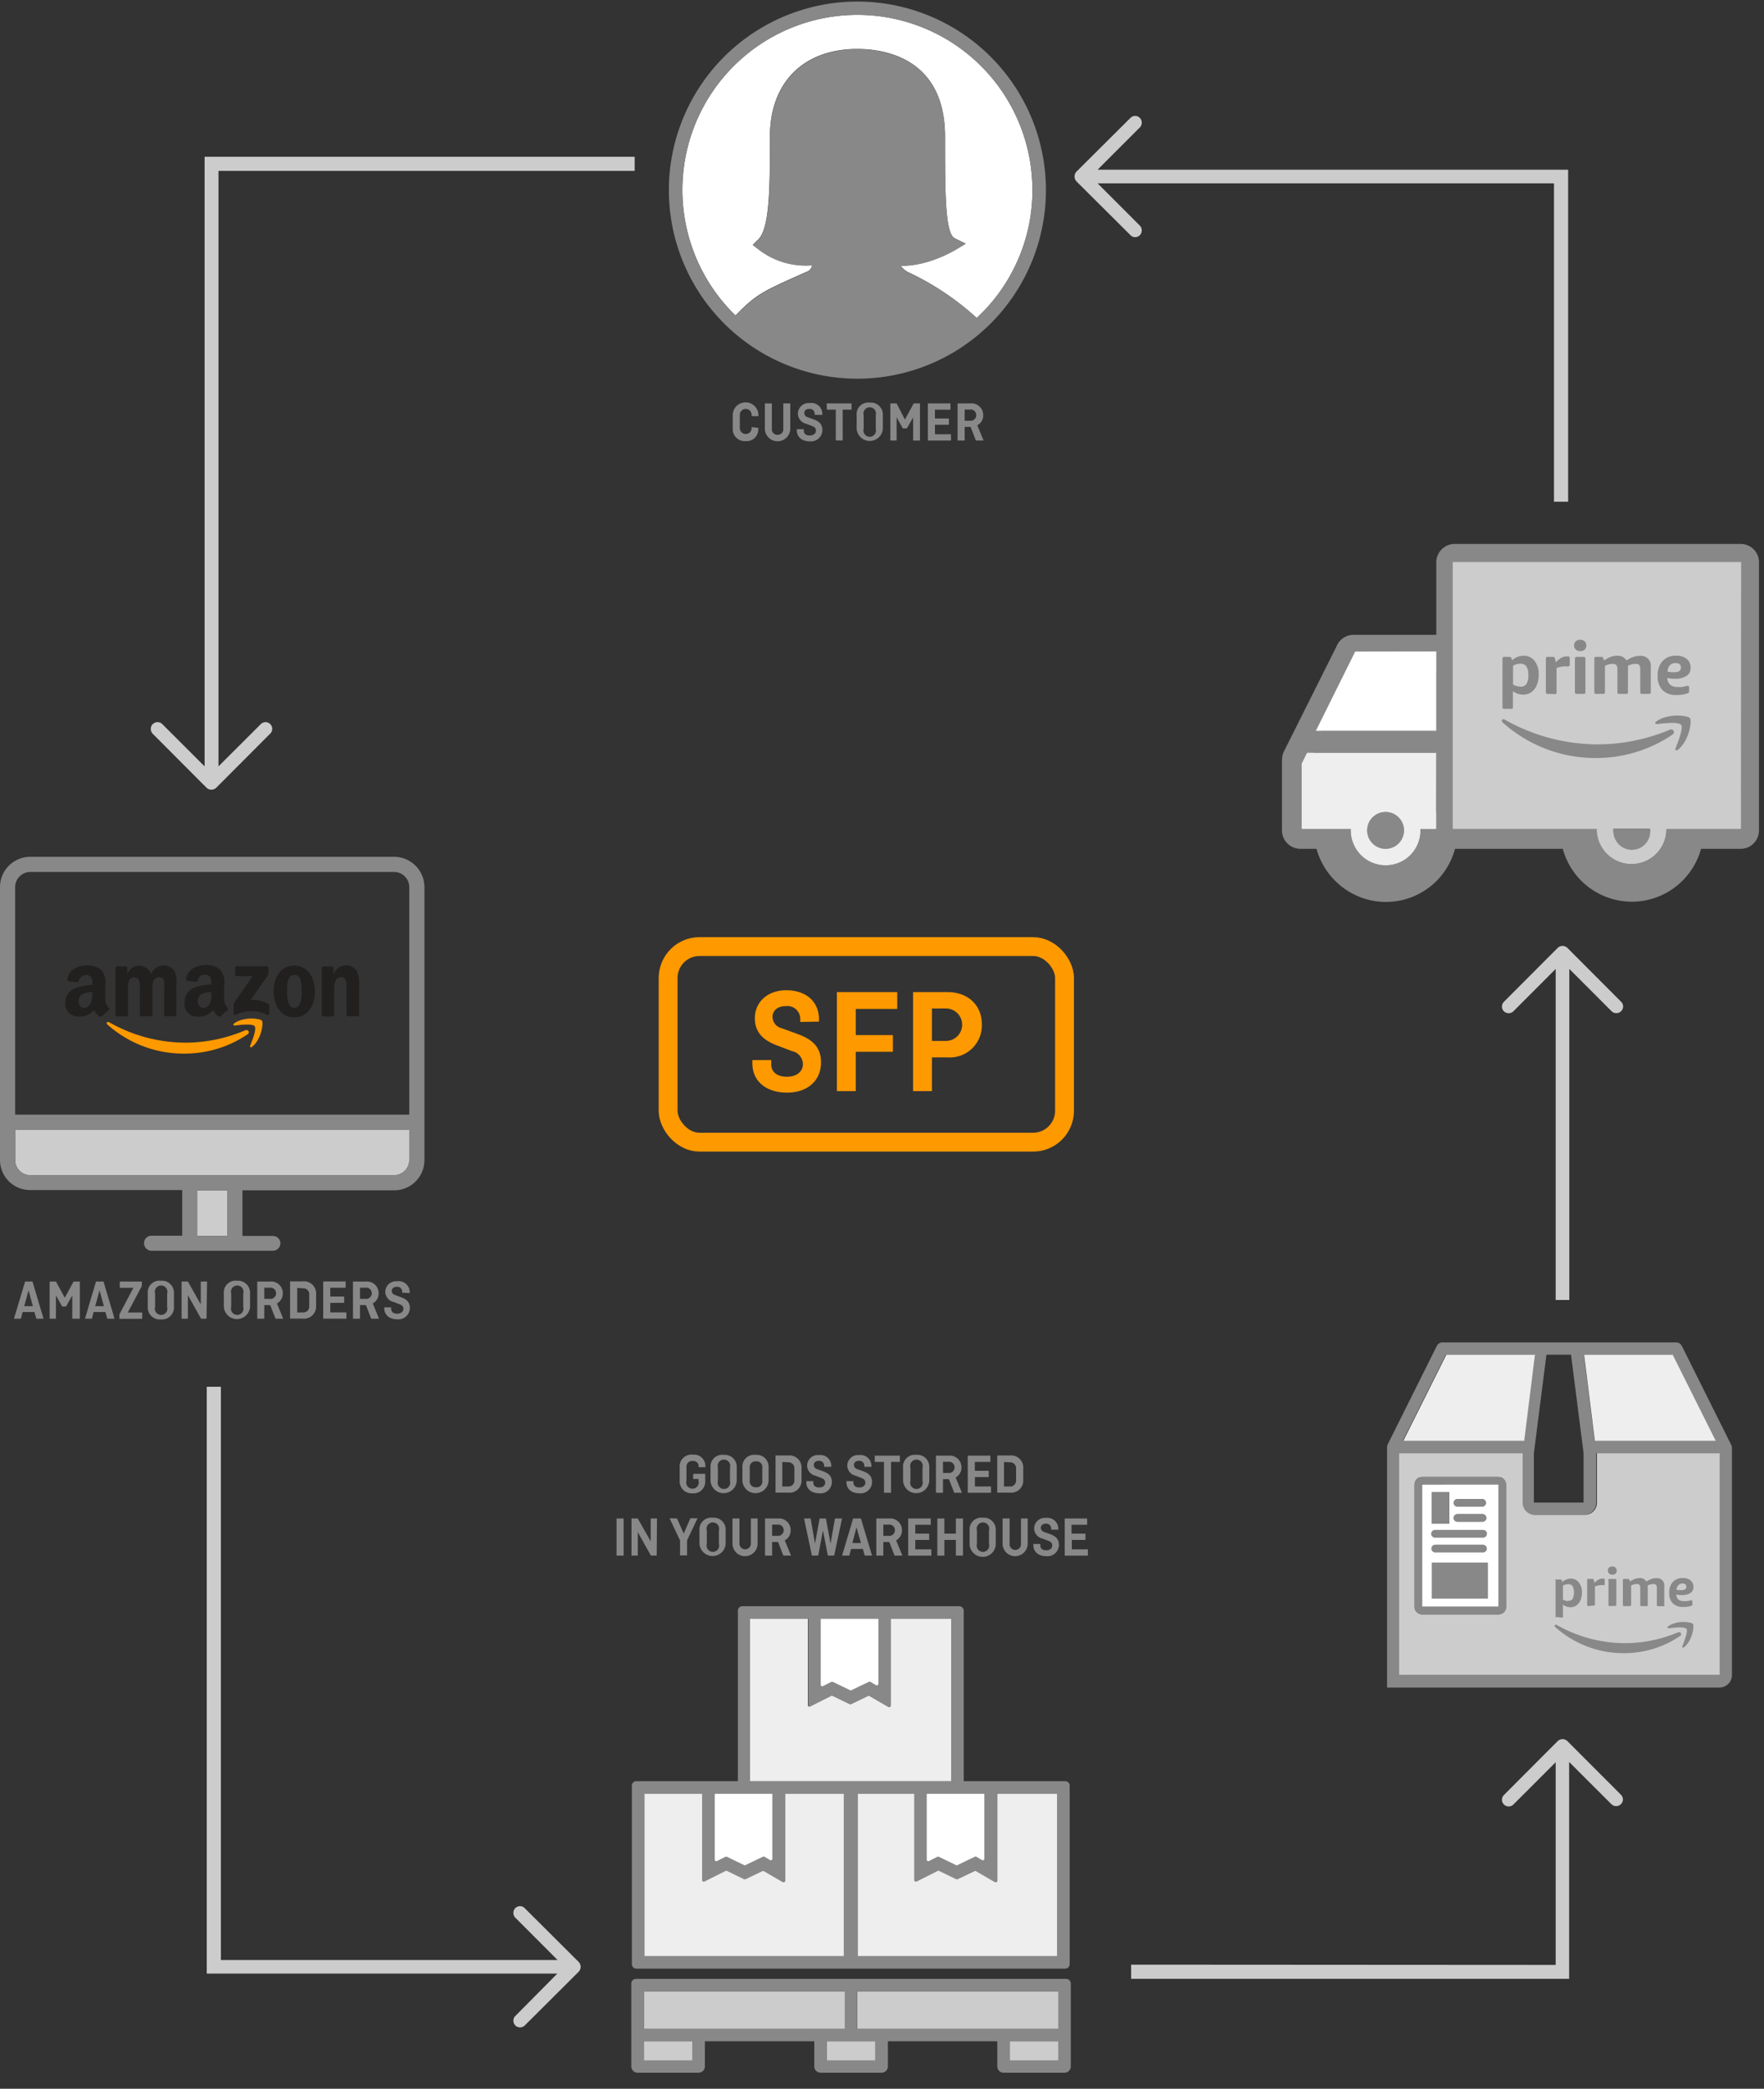 <svg id="Layer_1" data-name="Layer 1" xmlns="http://www.w3.org/2000/svg" viewBox="0 0 280.71 332.32">
  <rect x="0" y="0" width="280.71" height="332.32" fill="#333333" stroke="none"/>
  <defs>
    <style>
      .cls-1 {
        fill: #fff;
      }

      .cls-2 {
        fill: #888;
      }

      .cls-3 {
        fill: #ccc;
      }

      .cls-4 {
        fill: #f90;
      }

      .cls-5 {
        fill: #221f1f;
      }

      .cls-6 {
        isolation: isolate;
      }

      .cls-7 {
        fill: #eee;
      }

      .cls-8 {
        fill: none;
        stroke: #f90;
        stroke-miterlimit: 10;
        stroke-width: 3px;
      }
    </style>
  </defs>
  <title>amazon-sfp-guide-01</title>
  <g>
    <path class="cls-1" d="M164.3,30.25a27.71,27.71,0,0,1-8.87,20.34,43.42,43.42,0,0,0-11-7.33,3.57,3.57,0,0,1-1.11-1c4.22.14,8.46-2.38,8.67-2.5l1.67-1-1.73-.85c-1.55-.79-1.55-7.27-1.55-16.2,0-12.57-9.76-13.92-13.95-13.92-8.58,0-13.91,5.33-13.91,13.92,0,7.82,0,14.56-1.85,16.38l-.88.87,1,.77a12.19,12.19,0,0,0,8.43,2.46,1.22,1.22,0,0,1-.73,1l-.67.29c-6.59,2.93-7.47,3.34-10.78,6.71a27.85,27.85,0,1,1,47.25-20Z"/>
    <path class="cls-2" d="M136.44.25a30,30,0,1,1-30,30A30,30,0,0,1,136.44.25Zm19,50.34a27.85,27.85,0,1,0-38.38-.36c3.31-3.37,4.19-3.78,10.78-6.71l.67-.29a1.22,1.22,0,0,0,.73-1,12.19,12.19,0,0,1-8.43-2.46l-1-.77.88-.87c1.85-1.82,1.85-8.56,1.85-16.38,0-8.59,5.33-13.92,13.91-13.92,4.19,0,13.95,1.35,13.95,13.92,0,8.93,0,15.41,1.55,16.2l1.73.85-1.67,1c-.21.12-4.45,2.64-8.67,2.5a3.57,3.57,0,0,0,1.11,1A43.42,43.42,0,0,1,155.43,50.59Z"/>
  </g>
  <path class="cls-3" d="M101,27.19V24.94H32.56v2.25h0v94.74l-6.74-6.73a1,1,0,0,0-.76-.3A1.05,1.05,0,0,0,24,116a1.09,1.09,0,0,0,.32.76l8.56,8.58a1.13,1.13,0,0,0,.76.3,1.17,1.17,0,0,0,.76-.3L43,116.72a1.06,1.06,0,0,0-1.49-1.52l-6.74,6.73V27.19Z"/>
  <path class="cls-3" d="M35.15,220.64H32.9V314H88.69L82,320.75a1,1,0,0,0-.3.76,1.05,1.05,0,0,0,1.06,1.05,1.09,1.09,0,0,0,.76-.32l8.58-8.55a1.13,1.13,0,0,0,0-1.53l-8.58-8.55a1.05,1.05,0,0,0-1.82.73,1,1,0,0,0,.3.76l6.73,6.74H35.15Z"/>
  <g>
    <g>
      <rect class="cls-3" x="31.36" y="189.38" width="4.82" height="7.26"/>
      <path class="cls-3" d="M65.13,179.75v4.82a2.42,2.42,0,0,1-2.41,2.4H4.81a2.41,2.41,0,0,1-2.4-2.4v-4.82Z"/>
      <path class="cls-2" d="M36.18,196.64v-7.26H31.36v7.26Zm28.95-19.3v-36.2a2.42,2.42,0,0,0-2.41-2.41H4.81a2.42,2.42,0,0,0-2.4,2.41v36.2Zm0,7.23v-4.82H2.41v4.82a2.41,2.41,0,0,0,2.4,2.4H62.72A2.42,2.42,0,0,0,65.13,184.57Zm2.41-43.43v43.43a4.8,4.8,0,0,1-4.82,4.81H38.58v7.26h4.85a1.18,1.18,0,0,1,1.19,1.18A1.21,1.21,0,0,1,43.43,199H24.11a1.21,1.21,0,0,1-1.19-1.22,1.18,1.18,0,0,1,1.19-1.18H29v-7.26H4.81A4.79,4.79,0,0,1,0,184.57V141.14a4.82,4.82,0,0,1,4.81-4.82H62.72A4.83,4.83,0,0,1,67.54,141.14Z"/>
    </g>
    <g>
      <path id="path8" class="cls-4" d="M39.4,164.56a17.85,17.85,0,0,1-10,3.07A18.18,18.18,0,0,1,17.09,163c-.26-.23,0-.54.28-.36a24.69,24.69,0,0,0,12.27,3.25A24.41,24.41,0,0,0,39,163.93c.46-.2.85.3.4.63"/>
      <path id="path10" class="cls-4" d="M40.52,163.27c-.34-.44-2.29-.21-3.16-.11-.27,0-.31-.19-.07-.36,1.55-1.09,4.1-.78,4.39-.41s-.07,2.92-1.53,4.14c-.23.18-.44.08-.34-.16.33-.82,1.06-2.65.71-3.1"/>
      <path id="path12" class="cls-5" d="M37.42,155.09V154a.25.25,0,0,1,.26-.27h4.76a.26.26,0,0,1,.27.27v.9a1.46,1.46,0,0,1-.35.67l-2.47,3.52a5.23,5.23,0,0,1,2.71.58.5.5,0,0,1,.26.41v1.14c0,.15-.18.33-.35.24a5.48,5.48,0,0,0-5,0c-.16.09-.33-.09-.33-.25v-1.07a1.28,1.28,0,0,1,.17-.73l2.85-4.1H37.69a.25.25,0,0,1-.27-.26"/>
      <path id="path14" class="cls-5" d="M20.07,161.71H18.63a.27.27,0,0,1-.26-.24V154a.27.27,0,0,1,.28-.26H20a.26.26,0,0,1,.26.25v1h0a2,2,0,0,1,3.78,0,2.13,2.13,0,0,1,3.67-.57,3.94,3.94,0,0,1,.36,2.33v4.68a.27.27,0,0,1-.28.27H26.38a.27.27,0,0,1-.26-.27v-3.93a9.19,9.19,0,0,0,0-1.39.75.75,0,0,0-.85-.64,1,1,0,0,0-.87.61,4.43,4.43,0,0,0-.13,1.42v3.93a.28.28,0,0,1-.28.27H22.51a.27.27,0,0,1-.26-.27v-3.93c0-.83.14-2-.89-2s-1,1.19-1,2v3.93a.27.27,0,0,1-.28.27"/>
      <path id="path16" class="cls-5" d="M46.81,153.62c2.14,0,3.3,1.84,3.3,4.19s-1.28,4.06-3.3,4.06-3.26-1.85-3.26-4.14,1.16-4.11,3.26-4.11m0,1.52c-1.07,0-1.13,1.45-1.13,2.35s0,2.85,1.12,2.85S48,158.78,48,157.82a6.89,6.89,0,0,0-.22-2,.9.9,0,0,0-.94-.71"/>
      <path id="path18" class="cls-5" d="M52.9,161.71H51.46a.27.27,0,0,1-.26-.27V154a.28.28,0,0,1,.28-.24h1.34a.27.27,0,0,1,.26.2v1.14h0a2,2,0,0,1,2-1.5,1.89,1.89,0,0,1,1.69.88,4.68,4.68,0,0,1,.38,2.31v4.67a.28.28,0,0,1-.28.23H55.41a.27.27,0,0,1-.26-.23v-4c0-.81.09-2-.91-2a.93.93,0,0,0-.83.59,3.35,3.35,0,0,0-.23,1.41v4a.28.28,0,0,1-.28.27"/>
      <g id="use28">
        <path id="path30" class="cls-5" d="M33.63,158.17v-.32c-1.05,0-2.15.23-2.15,1.46,0,.62.32,1.05.88,1.05a1.18,1.18,0,0,0,1-.66,2.87,2.87,0,0,0,.27-1.53m1.46,3.52a.32.32,0,0,1-.35,0,3.71,3.71,0,0,1-.83-1,2.85,2.85,0,0,1-2.38,1.05,2,2,0,0,1-2.16-2.25,2.45,2.45,0,0,1,1.54-2.36,10,10,0,0,1,2.72-.51v-.18a1.88,1.88,0,0,0-.18-1,1,1,0,0,0-.81-.38,1.11,1.11,0,0,0-1.16.87.32.32,0,0,1-.25.27l-1.41-.15a.26.26,0,0,1-.21-.31c.32-1.7,1.86-2.21,3.23-2.21a3.3,3.3,0,0,1,2.18.72,3.07,3.07,0,0,1,.64,2.49V159a2,2,0,0,0,.54,1.34.27.27,0,0,1,0,.39c-.3.24-.82.7-1.11,1h0"/>
      </g>
      <path id="path30-2" data-name="path30" class="cls-5" d="M14.67,158.17v-.32c-1.05,0-2.15.23-2.15,1.46,0,.62.32,1.05.87,1.05a1.18,1.18,0,0,0,1-.66,2.87,2.87,0,0,0,.27-1.53m1.45,3.52a.3.3,0,0,1-.34,0,3.71,3.71,0,0,1-.83-1,2.85,2.85,0,0,1-2.38,1.05,2.05,2.05,0,0,1-2.17-2.25A2.46,2.46,0,0,1,12,157.2a10,10,0,0,1,2.72-.51v-.18a1.88,1.88,0,0,0-.18-1,1,1,0,0,0-.81-.38,1.11,1.11,0,0,0-1.16.87.32.32,0,0,1-.25.27l-1.41-.15a.26.26,0,0,1-.21-.31c.32-1.7,1.86-2.21,3.23-2.21a3.31,3.31,0,0,1,2.18.72,3.07,3.07,0,0,1,.64,2.49V159a2,2,0,0,0,.54,1.34c.09.13.12.29,0,.39-.3.24-.82.7-1.11,1h0"/>
    </g>
  </g>
  <g class="cls-6">
    <g class="cls-6">
      <path class="cls-2" d="M2.22,209.81,4,203.89H5.17l1.76,5.92H5.78l-.3-1.07H3.6l-.28,1.07Zm1.64-2H5.23l-.69-2.51Z"/>
      <path class="cls-2" d="M8.9,206.1v3.71h-1v-5.92h1l1.41,2.58,1.4-2.58h1v5.92H11.5v-3.69l-1,1.75H9.89Z"/>
      <path class="cls-2" d="M13.52,209.81l1.76-5.92h1.19l1.76,5.92H17.08l-.3-1.07H14.9l-.29,1.07Zm1.63-2h1.38l-.69-2.51Z"/>
      <path class="cls-2" d="M19.06,203.89h3.51v.71l-2.23,4.22h2.29v1H19v-.71l2.23-4.22H19.06Z"/>
      <path class="cls-2" d="M27.68,207.92a1.91,1.91,0,0,1-2.08,2,1.91,1.91,0,0,1-2.09-2v-2.15a1.86,1.86,0,0,1,2.09-2,1.9,1.9,0,0,1,2.08,2Zm-3,0a1,1,0,1,0,1.92,0v-2.12a1,1,0,1,0-1.92,0Z"/>
      <path class="cls-2" d="M32.87,209.81H32l-2.1-3.74v3.74h-1v-5.92h1l2.05,3.65v-3.65h1Z"/>
      <path class="cls-2" d="M39.79,207.92a2.09,2.09,0,0,1-4.17,0v-2.15a1.86,1.86,0,0,1,2.09-2,1.91,1.91,0,0,1,2.08,2Zm-3,0a1,1,0,1,0,1.92,0v-2.12a1,1,0,1,0-1.92,0Z"/>
      <path class="cls-2" d="M43.85,209.81,43,207.64h-.94v2.17H40.94v-5.92H43a1.85,1.85,0,0,1,2,1.84,1.8,1.8,0,0,1-.93,1.65l1,2.43Zm-1.79-4.94v1.78h.84a.9.9,0,1,0,0-1.78Z"/>
      <path class="cls-2" d="M50.3,205.91v1.88a1.92,1.92,0,0,1-2.14,2h-2v-5.92h2A1.92,1.92,0,0,1,50.3,205.91Zm-3-1v3.9h.91a.94.94,0,0,0,1-1v-1.84a.94.94,0,0,0-1-1Z"/>
      <path class="cls-2" d="M52.56,207.29v1.51h2.56v1H51.43v-5.92H55v1H52.56v1.4h2.21v1Z"/>
      <path class="cls-2" d="M59.08,209.81l-.85-2.17h-.94v2.17H56.17v-5.92h2.08a1.85,1.85,0,0,1,2,1.84,1.8,1.8,0,0,1-.93,1.65l1,2.43Zm-1.79-4.94v1.78h.84a.9.9,0,1,0,0-1.78Z"/>
      <path class="cls-2" d="M64,205.67v-.17a.77.77,0,0,0-.86-.77c-.51,0-.8.28-.8.66a.71.71,0,0,0,.56.66l.84.31c.74.27,1.48.64,1.48,1.73a1.82,1.82,0,0,1-2,1.81c-1.22,0-2.07-.67-2.07-1.75V208h1.1v.24c0,.48.36.77.94.77s1-.31,1-.75-.22-.62-.65-.77l-.9-.34a1.7,1.7,0,0,1-1.33-1.63,1.72,1.72,0,0,1,1.89-1.67,1.75,1.75,0,0,1,2,1.75v.12Z"/>
    </g>
  </g>
  <g class="cls-6">
    <g class="cls-6">
      <path class="cls-2" d="M120.67,68.07v.17a1.85,1.85,0,0,1-2,1.94,1.9,1.9,0,0,1-2.07-2V66.06a2,2,0,0,1,4.09,0v.15h-1.08V66a.94.94,0,1,0-1.88,0v2.11a.94.94,0,1,0,1.88,0v-.16Z"/>
      <path class="cls-2" d="M125.76,64.18v4a2,2,0,0,1-4.05,0v-4h1.12v4a.88.88,0,0,0,.91,1,.89.89,0,0,0,.91-1v-4Z"/>
      <path class="cls-2" d="M129.64,66v-.17a.76.76,0,0,0-.85-.77c-.52,0-.8.27-.8.65a.7.7,0,0,0,.55.67l.84.31c.74.27,1.49.63,1.49,1.72a1.82,1.82,0,0,1-2,1.81c-1.21,0-2.07-.66-2.07-1.74v-.2h1.11v.24c0,.48.35.77.93.77s1-.32,1-.75-.22-.62-.65-.77l-.9-.35a1.67,1.67,0,0,1-1.32-1.63,1.71,1.71,0,0,1,1.89-1.66,1.73,1.73,0,0,1,2,1.75V66Z"/>
      <path class="cls-2" d="M131.56,64.18h3.95v1H134.1v4.9H133v-4.9h-1.42Z"/>
      <path class="cls-2" d="M140.49,68.21a2.09,2.09,0,0,1-4.17,0V66.06a1.85,1.85,0,0,1,2.09-2,1.9,1.9,0,0,1,2.08,2Zm-3.05,0a1,1,0,1,0,1.92,0V66.08a1,1,0,1,0-1.92,0Z"/>
      <path class="cls-2" d="M142.68,66.38v3.71h-1V64.18h1L144,66.75l1.4-2.57h1v5.91h-1.09V66.41l-1,1.75h-.65Z"/>
      <path class="cls-2" d="M148.78,67.58v1.51h2.55v1h-3.68V64.18h3.6v1h-2.47v1.4H151v1Z"/>
      <path class="cls-2" d="M155.3,70.09l-.85-2.17h-.94v2.17h-1.13V64.18h2.08a1.86,1.86,0,0,1,2,1.84,1.76,1.76,0,0,1-.94,1.64l1,2.43Zm-1.79-4.93v1.78h.84a.89.89,0,0,0,1-.9.88.88,0,0,0-1-.88Z"/>
    </g>
  </g>
  <path class="cls-3" d="M180,312.58v2.25h69.7v-2.25h0V280.33l6.74,6.73a1.08,1.08,0,0,0,1.82-.76,1.09,1.09,0,0,0-.32-.76L249.41,277a1.11,1.11,0,0,0-1.52,0l-8.56,8.58a1.09,1.09,0,0,0-.32.76,1.07,1.07,0,0,0,1.82.76l6.73-6.73v32.25Z"/>
  <path class="cls-3" d="M247.29,79.83h2.25V27H174.66l6.74-6.74a1.07,1.07,0,0,0,.29-.76,1.05,1.05,0,0,0-1.81-.73l-8.59,8.55a1.15,1.15,0,0,0,0,1.53l8.59,8.55a1,1,0,0,0,.76.33,1.05,1.05,0,0,0,1.05-1.06,1.07,1.07,0,0,0-.29-.76l-6.74-6.74h72.63Z"/>
  <g>
    <path class="cls-2" d="M275.61,230.24v36.25a2,2,0,0,1-2,2H220.73V230.24a1.41,1.41,0,0,1,.11-.46l7.82-15.67h0a1,1,0,0,1,.86-.53h37.24a1,1,0,0,1,.86.53h0l7.82,15.67A1.2,1.2,0,0,1,275.61,230.24Zm-2,36.25V231.21H254v7.85a1.91,1.91,0,0,1-2,1.95h-7.82a1.92,1.92,0,0,1-2-1.95v-7.85H222.69v35.28ZM273,229.25l-6.86-13.72h-14.1l1.71,13.72Zm-21,9.81v-7.85l-2-15.68h-3.91l-2,15.68v7.85Zm-9.53-9.81,1.71-13.72h-14.1l-6.85,13.72h19.24Z"/>
    <path class="cls-3" d="M273.65,231.21v35.28h-51V231.21H242.3v7.85a1.92,1.92,0,0,0,2,1.95h7.82a1.91,1.91,0,0,0,2-1.95v-7.85Zm-34,24.42V236.2a1.21,1.21,0,0,0-1.22-1.21H226.31a1.2,1.2,0,0,0-1.21,1.21v19.43a1.2,1.2,0,0,0,1.21,1.21h12.15A1.21,1.21,0,0,0,239.68,255.63Z"/>
    <polygon class="cls-7" points="266.18 215.53 273.04 229.25 253.79 229.25 252.08 215.53 266.18 215.53"/>
    <path class="cls-7" d="M244.26,215.53l-1.71,13.72H223.31l6.85-13.72Z"/>
    <path class="cls-2" d="M239.68,236.2v19.43a1.21,1.21,0,0,1-1.22,1.21H226.31a1.2,1.2,0,0,1-1.21-1.21V236.2a1.2,1.2,0,0,1,1.21-1.21h12.15A1.21,1.21,0,0,1,239.68,236.2Zm-1.22,19.43V236.2H226.31v19.43Z"/>
    <rect class="cls-2" x="227.86" y="248.64" width="8.9" height="5.71"/>
    <path class="cls-2" d="M236.57,243.81a.62.62,0,0,1-.58.82h-7.58a.61.61,0,1,1,0-1.21H236A.64.64,0,0,1,236.57,243.81Z"/>
    <path class="cls-2" d="M236,245.78a.63.63,0,0,1,.61.62.61.61,0,0,1-.61.6h-7.58a.61.61,0,0,1-.62-.6.63.63,0,0,1,.62-.62Z"/>
    <path class="cls-2" d="M235.9,238.5a.62.62,0,0,1,0,1.23h-4a.62.62,0,1,1,0-1.23Z"/>
    <path class="cls-2" d="M235.9,240.9a.63.63,0,0,1,.61.62.62.62,0,0,1-.61.61h-4a.62.62,0,0,1-.62-.61.63.63,0,0,1,.62-.62Z"/>
    <path class="cls-1" d="M228.44,243.42a.61.61,0,1,0,0,1.21H236a.62.62,0,0,0,.58-.82.64.64,0,0,0-.62-.39Zm2.18-1v-5h-2.76v5Zm.68-.91a.62.62,0,0,0,.62.61h4a.62.62,0,0,0,.61-.61.63.63,0,0,0-.61-.62h-4A.63.63,0,0,0,231.3,241.52Zm0-2.4a.62.62,0,0,0,.62.61h4a.62.62,0,0,0,0-1.23h-4A.62.62,0,0,0,231.3,239.12Zm7.16-2.92v19.43H226.31V236.2Zm-1.7,18.15v-5.71h-8.9v5.71Zm-.16-7.95a.63.63,0,0,0-.61-.62h-7.58a.63.63,0,0,0-.62.62.61.61,0,0,0,.62.6H236A.61.61,0,0,0,236.6,246.4Z"/>
    <rect class="cls-2" x="227.86" y="237.44" width="2.75" height="4.99"/>
  </g>
  <g>
    <g>
      <path class="cls-2" d="M204,120.84v11.28a2.94,2.94,0,0,0,2.93,2.93h2.57a11.51,11.51,0,0,0,3,5.12l.18.17a11.38,11.38,0,0,0,15.91-.17h0a11.5,11.5,0,0,0,2.95-5.12h17.15a11.39,11.39,0,0,0,19,5.12,11.51,11.51,0,0,0,3-5.12H277a2.92,2.92,0,0,0,2.91-2.93V89.46A2.91,2.91,0,0,0,277,86.54H231.49a2.93,2.93,0,0,0-2.93,2.92V101H215.4a2.92,2.92,0,0,0-2.72,1.85l-8.36,16.69a2.91,2.91,0,0,0-.3,1.3Zm4.17,8.36v-7.7l.87-1.73h19.52v9.46a2.93,2.93,0,0,0-2.5,2.89,5.61,5.61,0,0,1-1.63,3.93h0a5.57,5.57,0,0,1-7.73.1l-.11-.11a5.61,5.61,0,0,1-1.63-3.86v-.07a2.91,2.91,0,0,0-2.91-2.92Zm2-12.93,4.72-9.44h13.63v9.44Zm22,12.93v-39H276.3v39h-8.17a2.92,2.92,0,0,0-2.92,2.92,5.55,5.55,0,0,1-11.09.07v-.07a2.92,2.92,0,0,0-2.92-2.92Z"/>
      <polygon class="cls-1" points="215.66 103.66 209.4 116.27 228.56 116.27 228.56 103.64 215.66 103.66"/>
      <path class="cls-2" d="M220.51,129.2a2.93,2.93,0,1,0,2.91,2.92A2.92,2.92,0,0,0,220.51,129.2Z"/>
    </g>
    <path class="cls-7" d="M228.56,119.77H208l-.86,1.73v10.38h7.81a2,2,0,0,1,0,.24v.07a5.61,5.61,0,0,0,1.63,3.86l.11.11a5.57,5.57,0,0,0,7.73-.1h0a5.61,5.61,0,0,0,1.63-3.93,1.94,1.94,0,0,1,0-.24h2.49Zm-8.05,15.28a2.93,2.93,0,1,1,2.91-2.93A2.93,2.93,0,0,1,220.51,135.05Z"/>
    <path class="cls-3" d="M277.07,89.42H231.18v42.46h22.92a2,2,0,0,1,0,.24v.07a5.55,5.55,0,0,0,11.09-.07c0-.08,0-.16,0-.24h11.85Zm-17.41,45.63a2.92,2.92,0,0,1-2.91-2.93,2.11,2.11,0,0,1,0-.25h5.79c0,.08,0,.17,0,.25A2.93,2.93,0,0,1,259.66,135.05Z"/>
    <path class="cls-2" d="M256.77,131.87a2.11,2.11,0,0,0,0,.25,2.92,2.92,0,1,0,5.83,0c0-.08,0-.17,0-.25Z"/>
  </g>
  <path class="cls-3" d="M240.06,161.2a1.06,1.06,0,0,0,.77-.3l6.73-6.74v52.67h2.17V154.16l6.74,6.74a1.08,1.08,0,0,0,1.82-.76,1.07,1.07,0,0,0-.32-.76l-8.56-8.58a1.11,1.11,0,0,0-1.52,0l-8.56,8.58a1.07,1.07,0,0,0-.32.76A1.05,1.05,0,0,0,240.06,161.2Z"/>
  <g>
    <path class="cls-2" d="M247.71,257.27a.22.22,0,0,1-.17,0,.26.26,0,0,1,0-.17v-5.63a.26.26,0,0,1,0-.17.24.24,0,0,1,.16,0h.62a.21.21,0,0,1,.23.18l.06.22a1.91,1.91,0,0,1,.62-.39,2,2,0,0,1,.73-.15,1.59,1.59,0,0,1,1.29.61,2.42,2.42,0,0,1,.48,1.62,3.06,3.06,0,0,1-.23,1.23,2,2,0,0,1-.65.81,1.62,1.62,0,0,1-.93.28,2.08,2.08,0,0,1-.66-.11,1.62,1.62,0,0,1-.54-.31v1.86a.17.17,0,0,1-.21.21Zm1.85-2.58a.79.79,0,0,0,.7-.32,2.42,2.42,0,0,0,0-2,.79.79,0,0,0-.71-.32,1.61,1.61,0,0,0-.83.22v2.23a1.62,1.62,0,0,0,.83.23Z"/>
    <path class="cls-2" d="M252.78,255.53a.18.18,0,0,1-.21-.15v-4a.22.22,0,0,1,.05-.17.23.23,0,0,1,.16,0h.61a.22.22,0,0,1,.24.18l.11.46a2.36,2.36,0,0,1,.64-.54,1.43,1.43,0,0,1,.64-.15h.12a.25.25,0,0,1,.17,0,.26.26,0,0,1,.05.17v.71a.22.22,0,0,1-.05.16.22.22,0,0,1-.17,0h-.38a2.63,2.63,0,0,0-.48.06,2,2,0,0,0-.47.14v2.83a.3.3,0,0,1-.05.16.22.22,0,0,1-.17.05Z"/>
    <path class="cls-2" d="M256.58,250.53a.76.76,0,0,1-.52-.17.63.63,0,0,1-.19-.49.61.61,0,0,1,.19-.48.84.84,0,0,1,1,0,.68.68,0,0,1,0,1A.71.71,0,0,1,256.58,250.53Zm-.41,5a.19.19,0,0,1-.21-.14v-4a.22.22,0,0,1,0-.17.23.23,0,0,1,.16,0H257a.23.23,0,0,1,.16,0,.26.26,0,0,1,.05.17v3.9a.24.24,0,0,1-.05.16.18.18,0,0,1-.16.05Z"/>
    <path class="cls-2" d="M258.46,255.53a.18.18,0,0,1-.21-.15.06.06,0,0,1,0-.06v-3.9a.17.17,0,0,1,.21-.21h.61a.23.23,0,0,1,.24.18l.06.23a4.45,4.45,0,0,1,.81-.42,2.68,2.68,0,0,1,.74-.13,1.14,1.14,0,0,1,1.07.56,3.35,3.35,0,0,1,.82-.42,2.61,2.61,0,0,1,.79-.12,1.13,1.13,0,0,1,1.24,1.25v3a.23.23,0,0,1,0,.16.22.22,0,0,1-.17.05h-.8a.18.18,0,0,1-.21-.15.06.06,0,0,1,0-.06V252.6c0-.39-.18-.58-.52-.58a2.31,2.31,0,0,0-.93.22v3.08a.23.23,0,0,1,0,.16.22.22,0,0,1-.17.05h-.81a.18.18,0,0,1-.21-.15.06.06,0,0,1,0-.06V252.6c0-.39-.17-.58-.52-.58a2,2,0,0,0-.93.23v3.07a.25.25,0,0,1-.05.16.33.33,0,0,1-.16.05Z"/>
    <path class="cls-2" d="M267.8,255.66a2.2,2.2,0,0,1-1.62-.58,2.28,2.28,0,0,1-.55-1.66,2.45,2.45,0,0,1,.56-1.72,2.07,2.07,0,0,1,1.61-.63,1.82,1.82,0,0,1,1.23.38,1.28,1.28,0,0,1,.45,1,1.08,1.08,0,0,1-.48,1,2.5,2.5,0,0,1-1.41.33,3.31,3.31,0,0,1-.83-.1,1.15,1.15,0,0,0,.34.82,1.34,1.34,0,0,0,.89.24l.46,0a6.19,6.19,0,0,0,.62-.13h.09c.1,0,.15.06.15.2v.38a.45.45,0,0,1,0,.2.38.38,0,0,1-.15.09A3.71,3.71,0,0,1,267.8,255.66Zm-.28-2.66a1.15,1.15,0,0,0,.63-.14.46.46,0,0,0,.2-.4c0-.35-.22-.53-.64-.53s-.86.33-.94,1a4.76,4.76,0,0,0,.75.07Z"/>
    <path class="cls-2" d="M267.35,260.29a15.84,15.84,0,0,1-8.94,2.73,16.23,16.23,0,0,1-10.92-4.16c-.23-.21,0-.49.24-.33a22.06,22.06,0,0,0,10.93,2.9,21.81,21.81,0,0,0,8.33-1.71C267.41,259.55,267.75,260,267.35,260.29Z"/>
    <path class="cls-2" d="M268.37,259.15c-.31-.39-2-.19-2.82-.09-.24,0-.28-.18-.06-.33,1.38-1,3.65-.69,3.91-.36s-.07,2.6-1.38,3.68c-.2.17-.39.08-.3-.14C268,261.16,268.67,259.53,268.37,259.15Z"/>
  </g>
  <g>
    <path class="cls-2" d="M239.37,112.77a.29.29,0,0,1-.22-.07.31.31,0,0,1-.06-.23V104.8a.29.29,0,0,1,.06-.22.36.36,0,0,1,.22-.07h.84a.31.31,0,0,1,.32.25l.08.3a2.55,2.55,0,0,1,.84-.53,2.59,2.59,0,0,1,1-.2,2.16,2.16,0,0,1,1.76.82,3.5,3.5,0,0,1,.65,2.22,4.17,4.17,0,0,1-.32,1.67,2.63,2.63,0,0,1-.88,1.1,2.13,2.13,0,0,1-1.27.38,2.74,2.74,0,0,1-.9-.15,2.14,2.14,0,0,1-.73-.42v2.53a.24.24,0,0,1-.29.29Zm2.54-3.52a1.08,1.08,0,0,0,1-.44,2.46,2.46,0,0,0,.3-1.38,2.51,2.51,0,0,0-.3-1.39,1.08,1.08,0,0,0-1-.44,2.26,2.26,0,0,0-1.13.31v3a2.15,2.15,0,0,0,1.13.32Z"/>
    <path class="cls-2" d="M246.29,110.4a.26.26,0,0,1-.29-.2v-5.4a.29.29,0,0,1,.07-.22.34.34,0,0,1,.22-.07h.83a.3.3,0,0,1,.32.25l.15.62a3.34,3.34,0,0,1,.87-.72,1.91,1.91,0,0,1,.88-.22h.16a.39.39,0,0,1,.23.07.29.29,0,0,1,.07.22v1a.34.34,0,0,1-.07.22.26.26,0,0,1-.22.07H249a2.82,2.82,0,0,0-.65.08,3,3,0,0,0-.65.19v3.85a.29.29,0,0,1-.06.22.32.32,0,0,1-.23.07Z"/>
    <path class="cls-2" d="M251.46,103.59a1,1,0,0,1-.7-.24.85.85,0,0,1-.27-.65.88.88,0,0,1,.27-.67,1.13,1.13,0,0,1,1.41,0,.94.94,0,0,1,0,1.32A1,1,0,0,1,251.46,103.59Zm-.55,6.81a.24.24,0,0,1-.29-.2.14.14,0,0,1,0-.09V104.8a.26.26,0,0,1,.07-.22.34.34,0,0,1,.22-.07H252a.3.3,0,0,1,.23.07.29.29,0,0,1,.06.22v5.31a.29.29,0,0,1-.06.22.3.3,0,0,1-.23.07Z"/>
    <path class="cls-2" d="M254,110.4a.26.26,0,0,1-.29-.2v-5.4a.29.29,0,0,1,.07-.22.34.34,0,0,1,.22-.07h.83a.3.3,0,0,1,.32.25l.1.32a5,5,0,0,1,1.1-.58,3.09,3.09,0,0,1,1-.17,1.57,1.57,0,0,1,1.47.75,4.82,4.82,0,0,1,1.11-.56,3.24,3.24,0,0,1,1.07-.17,1.56,1.56,0,0,1,1.7,1.7v4.06a.34.34,0,0,1-.07.22.29.29,0,0,1-.22.07h-1.1a.26.26,0,0,1-.29-.2v-3.79c0-.53-.23-.79-.7-.79a3,3,0,0,0-1.26.3v4.19a.24.24,0,0,1-.29.29h-1.1a.25.25,0,0,1-.29-.2.14.14,0,0,1,0-.09v-3.7c0-.53-.24-.79-.71-.79a2.83,2.83,0,0,0-1.27.31v4.18a.3.3,0,0,1-.06.22.31.31,0,0,1-.23.06Z"/>
    <path class="cls-2" d="M266.74,110.57a2.93,2.93,0,0,1-2.2-.79,3.08,3.08,0,0,1-.75-2.25,3.34,3.34,0,0,1,.77-2.35,2.83,2.83,0,0,1,2.18-.86,2.53,2.53,0,0,1,1.68.52,1.74,1.74,0,0,1,.61,1.39,1.46,1.46,0,0,1-.66,1.31,3.39,3.39,0,0,1-1.92.45,4.78,4.78,0,0,1-1.13-.13,1.56,1.56,0,0,0,.47,1.1,1.86,1.86,0,0,0,1.21.34,4.44,4.44,0,0,0,.63,0c.28-.05.57-.11.85-.18h.12c.13,0,.19.09.19.26v.53a.47.47,0,0,1-.05.26.41.41,0,0,1-.2.14A5,5,0,0,1,266.74,110.57Zm-.37-3.62a1.58,1.58,0,0,0,.85-.18.62.62,0,0,0,.27-.55c0-.48-.29-.73-.87-.73-.74,0-1.17.46-1.28,1.37a5.77,5.77,0,0,0,1,.09Z"/>
    <path class="cls-2" d="M266.14,116.88A21.59,21.59,0,0,1,254,120.6a22.07,22.07,0,0,1-14.89-5.67c-.3-.28,0-.66.34-.44a30.14,30.14,0,0,0,14.89,3.94,29.63,29.63,0,0,0,11.34-2.32C266.21,115.87,266.68,116.46,266.14,116.88Z"/>
    <path class="cls-2" d="M267.52,115.33c-.42-.54-2.78-.25-3.84-.13-.33,0-.38-.24-.09-.44,1.88-1.32,5-.94,5.34-.5s-.1,3.54-1.88,5c-.27.23-.53.11-.41-.2C267,118.07,267.93,115.85,267.52,115.33Z"/>
  </g>
  <g class="cls-6">
    <g class="cls-6">
      <path class="cls-2" d="M110.32,234.49h1.91v1.16a1.86,1.86,0,0,1-2,1.94,1.91,1.91,0,0,1-2.07-2v-2.15a1.87,1.87,0,0,1,2.09-2,1.8,1.8,0,0,1,2,1.85v.14h-1.08v-.13a.83.83,0,0,0-.93-.86.9.9,0,0,0-1,1v2.12a1,1,0,1,0,1.91,0v-.26h-.86Z"/>
      <path class="cls-2" d="M117.24,235.62a2.09,2.09,0,0,1-4.17,0v-2.15a1.86,1.86,0,0,1,2.09-2,1.9,1.9,0,0,1,2.08,2Zm-3,0a1,1,0,1,0,1.92,0v-2.12a1,1,0,1,0-1.92,0Z"/>
      <path class="cls-2" d="M122.31,235.62a2.09,2.09,0,0,1-4.17,0v-2.15a1.86,1.86,0,0,1,2.09-2,1.9,1.9,0,0,1,2.08,2Zm-3,0a.91.91,0,0,0,1,1,.9.9,0,0,0,1-1v-2.12a.9.9,0,0,0-1-1,.91.91,0,0,0-1,1Z"/>
      <path class="cls-2" d="M127.55,233.6v1.88a1.92,1.92,0,0,1-2.14,2h-2v-5.91h2A1.92,1.92,0,0,1,127.55,233.6Zm-3.06-1v3.9h.92a.93.93,0,0,0,1-1v-1.85a.94.94,0,0,0-1-1Z"/>
      <path class="cls-2" d="M131.15,233.37v-.17a.77.77,0,0,0-.85-.78c-.51,0-.8.28-.8.66a.72.72,0,0,0,.56.67l.83.3c.74.27,1.49.64,1.49,1.73a1.82,1.82,0,0,1-2,1.81c-1.21,0-2.07-.67-2.07-1.75v-.19h1.11v.24c0,.48.35.76.94.76s.95-.31.95-.74-.22-.62-.65-.78l-.9-.34a1.68,1.68,0,0,1-1.32-1.63,1.71,1.71,0,0,1,1.89-1.66,1.73,1.73,0,0,1,1.95,1.74v.13Z"/>
      <path class="cls-2" d="M137.54,233.37v-.17a.77.77,0,0,0-.85-.78c-.51,0-.8.28-.8.66a.72.72,0,0,0,.56.67l.83.3c.74.27,1.49.64,1.49,1.73a1.82,1.82,0,0,1-2,1.81c-1.21,0-2.07-.67-2.07-1.75v-.19h1.11v.24c0,.48.35.76.94.76s.95-.31.95-.74-.22-.62-.65-.78l-.9-.34a1.68,1.68,0,0,1-1.32-1.63,1.71,1.71,0,0,1,1.89-1.66,1.73,1.73,0,0,1,1.95,1.74v.13Z"/>
      <path class="cls-2" d="M139.2,231.59h4v1h-1.41v4.91h-1.12v-4.91H139.2Z"/>
      <path class="cls-2" d="M147.88,235.62a2.09,2.09,0,0,1-4.17,0v-2.15a1.86,1.86,0,0,1,2.09-2,1.9,1.9,0,0,1,2.08,2Zm-3,0a1,1,0,1,0,1.92,0v-2.12a1,1,0,1,0-1.92,0Z"/>
      <path class="cls-2" d="M151.85,237.5l-.85-2.17h-.94v2.17h-1.12v-5.91H151a1.85,1.85,0,0,1,2,1.83,1.79,1.79,0,0,1-.93,1.65l1,2.43Zm-1.79-4.93v1.78h.84a.89.89,0,0,0,1-.9.88.88,0,0,0-1-.88Z"/>
      <path class="cls-2" d="M155.14,235v1.5h2.56v1H154v-5.91h3.6v1h-2.47V234h2.21v1Z"/>
      <path class="cls-2" d="M162.83,233.6v1.88a1.92,1.92,0,0,1-2.14,2h-2v-5.91h2A1.92,1.92,0,0,1,162.83,233.6Zm-3.06-1v3.9h.92a.93.93,0,0,0,1-1v-1.85a.94.94,0,0,0-1-1Z"/>
      <path class="cls-2" d="M99.24,247.5H98.11v-5.91h1.13Z"/>
      <path class="cls-2" d="M104.5,247.5h-.92l-2.09-3.74v3.74h-1v-5.91h1l2.06,3.64v-3.64h1Z"/>
      <path class="cls-2" d="M107.74,241.59,108.8,244l1.06-2.44H111l-1.67,3.52v2.39h-1.11v-2.38l-1.67-3.53Z"/>
      <path class="cls-2" d="M115.48,245.62a2.09,2.09,0,0,1-4.17,0v-2.15a1.86,1.86,0,0,1,2.09-2,1.9,1.9,0,0,1,2.08,2Zm-3,0a1,1,0,1,0,1.92,0v-2.12a1,1,0,1,0-1.92,0Z"/>
      <path class="cls-2" d="M120.56,241.59v4a2,2,0,0,1-4,0v-4h1.11v4a.91.91,0,1,0,1.82,0v-4Z"/>
      <path class="cls-2" d="M124.66,247.5l-.85-2.17h-.94v2.17h-1.13v-5.91h2.08a1.85,1.85,0,0,1,2,1.83,1.78,1.78,0,0,1-.94,1.65l1,2.43Zm-1.79-4.93v1.78h.84a.89.89,0,0,0,1-.9.88.88,0,0,0-1-.88Z"/>
      <path class="cls-2" d="M134,241.59l-1.26,5.91h-1l-.78-4-.76,4h-1l-1.25-5.91H129l.69,4,.74-4h1l.74,4,.7-4Z"/>
      <path class="cls-2" d="M134,247.5l1.76-5.91H137l1.77,5.91h-1.16l-.29-1.06h-1.88l-.29,1.06Zm1.64-2H137l-.7-2.51Z"/>
      <path class="cls-2" d="M142.36,247.5l-.85-2.17h-.94v2.17h-1.12v-5.91h2.08a1.85,1.85,0,0,1,2,1.83,1.79,1.79,0,0,1-.93,1.65l1,2.43Zm-1.79-4.93v1.78h.84a.89.89,0,0,0,1-.9.88.88,0,0,0-1-.88Z"/>
      <path class="cls-2" d="M145.65,245v1.5h2.56v1h-3.69v-5.91h3.6v1h-2.47V244h2.21v1Z"/>
      <path class="cls-2" d="M153.24,247.5h-1.13V245h-1.83v2.5h-1.12v-5.91h1.12V244h1.83v-2.4h1.13Z"/>
      <path class="cls-2" d="M158.46,245.62a2.08,2.08,0,0,1-4.16,0v-2.15a1.85,1.85,0,0,1,2.09-2,1.9,1.9,0,0,1,2.07,2Zm-3,0a1,1,0,1,0,1.92,0v-2.12a1,1,0,1,0-1.92,0Z"/>
      <path class="cls-2" d="M163.54,241.59v4a2,2,0,0,1-4,0v-4h1.12v4a.91.91,0,1,0,1.81,0v-4Z"/>
      <path class="cls-2" d="M167.28,243.37v-.17a.77.77,0,0,0-.85-.78c-.51,0-.8.28-.8.66a.72.72,0,0,0,.56.67l.83.3c.74.27,1.49.64,1.49,1.73a1.82,1.82,0,0,1-2,1.81c-1.21,0-2.07-.67-2.07-1.75v-.19h1.11v.24c0,.48.35.76.94.76s.95-.31.95-.74-.22-.62-.65-.78l-.9-.34a1.68,1.68,0,0,1-1.32-1.63,1.71,1.71,0,0,1,1.89-1.66,1.73,1.73,0,0,1,1.95,1.74v.13Z"/>
      <path class="cls-2" d="M170.56,245v1.5h2.56v1h-3.69v-5.91H173v1h-2.48V244h2.21v1Z"/>
    </g>
  </g>
  <g>
    <rect class="cls-8" x="106.32" y="150.6" width="63.08" height="31.12" rx="5"/>
    <g>
      <path class="cls-4" d="M127.35,162.59v-.46a2.05,2.05,0,0,0-2.28-2.06c-1.37,0-2.14.74-2.14,1.75a1.91,1.91,0,0,0,1.49,1.78l2.23.81c2,.72,4,1.71,4,4.61s-2.13,4.82-5.4,4.82-5.52-1.77-5.52-4.65v-.53h3v.65c0,1.27.94,2,2.5,2s2.54-.84,2.54-2a2.15,2.15,0,0,0-1.72-2.07l-2.4-.91c-2.21-.82-3.53-2.11-3.53-4.34,0-2.43,1.89-4.44,5-4.44s5.21,1.77,5.21,4.65v.34Z"/>
      <path class="cls-4" d="M136.18,167.34v6.26h-3V157.84h9.6v2.68h-6.6v4.16h5.91v2.66Z"/>
      <path class="cls-4" d="M145.3,157.84h5.49c3.15,0,5.45,2,5.45,5.11a5.09,5.09,0,0,1-5.45,5.28H148.3v5.37h-3Zm3,2.61v5.16h2.23a2.58,2.58,0,1,0,0-5.16Z"/>
    </g>
  </g>
  <g>
    <path class="cls-2" d="M170.4,324.77v4a1,1,0,0,1-1,1H159.7a1,1,0,0,1-1-1v-4H141.29v4a1,1,0,0,1-1,1h-9.71a1,1,0,0,1-1-1v-4H112.17v4a1,1,0,0,1-1,1h-9.71a1,1,0,0,1-1-1V315.58a.74.74,0,0,1,.74-.74h68.47a.74.74,0,0,1,.73.74v9.19Zm-2,3v-3H160.7v3Zm0-5v-5.94h-32v5.94Zm-29.12,5v-3h-7.71v3Zm-4.86-5v-5.94h-32v5.94Zm-24.26,5v-3h-7.71v3Z"/>
    <path class="cls-2" d="M170.22,284.09V312.5a.71.71,0,0,1-.71.71H101.26a.71.71,0,0,1-.71-.71V284.09a.71.71,0,0,1,.71-.71h16.16V256.26a.71.71,0,0,1,.71-.71h34.52a.71.71,0,0,1,.71.71v27.12h16.15A.71.71,0,0,1,170.22,284.09Zm-2,27.13V285.38h-9.57V299.2a.26.26,0,0,1-.39.22l-3-1.74a.25.25,0,0,0-.24,0L152.36,299a.28.28,0,0,1-.22,0l-2.72-1.32a.27.27,0,0,0-.23,0l-3.34,1.68a.26.26,0,0,1-.38-.23V285.38h-9v25.84Zm-11.57-15.5V285.38h-9.19v10.49a.26.26,0,0,0,.38.23l1.33-.67a.24.24,0,0,1,.23,0l2.74,1.32a.22.22,0,0,0,.22,0l2.77-1.33a.25.25,0,0,1,.24,0l.9.53A.26.26,0,0,0,156.65,295.72Zm-5.29-12.34V257.54h-9.58v13.82a.26.26,0,0,1-.39.22l-3-1.74a.25.25,0,0,0-.24,0l-2.68,1.29a.3.3,0,0,1-.23,0l-2.72-1.31a.24.24,0,0,0-.23,0L129,271.51a.26.26,0,0,1-.37-.23V257.54h-9.2v25.84Zm-11.57-15.5V257.54H130.6V268a.25.25,0,0,0,.37.23l1.33-.67a.31.31,0,0,1,.23,0l2.74,1.32a.24.24,0,0,0,.23,0l2.77-1.33a.29.29,0,0,1,.24,0l.89.53A.26.26,0,0,0,139.79,267.88Zm-5.51,43.34V285.38h-9.36V299.2a.26.26,0,0,1-.39.22l-3-1.74a.26.26,0,0,0-.24,0L118.63,299a.28.28,0,0,1-.22,0l-2.72-1.32a.26.26,0,0,0-.23,0l-3.35,1.68a.25.25,0,0,1-.37-.23V285.38h-9.19v25.84Zm-11.36-15.5V285.38h-9.19v10.49a.26.26,0,0,0,.38.23l1.33-.67a.24.24,0,0,1,.23,0l2.74,1.32a.22.22,0,0,0,.22,0l2.77-1.33a.25.25,0,0,1,.24,0l.9.53A.26.26,0,0,0,122.92,295.72Z"/>
    <rect class="cls-3" x="160.7" y="324.77" width="7.71" height="3.04"/>
    <rect class="cls-3" x="136.43" y="316.84" width="31.98" height="5.94"/>
    <path class="cls-7" d="M168.22,285.38v25.84H136.49V285.38h9v13.73a.26.26,0,0,0,.38.23l3.34-1.68a.27.27,0,0,1,.23,0l2.72,1.32a.28.28,0,0,0,.22,0l2.68-1.29a.25.25,0,0,1,.24,0l3,1.74a.26.26,0,0,0,.39-.22V285.38Z"/>
    <path class="cls-7" d="M151.36,257.54v25.84h-32V257.54h9.2v13.74a.26.26,0,0,0,.37.23l3.34-1.69a.24.24,0,0,1,.23,0l2.72,1.31a.3.3,0,0,0,.23,0l2.68-1.29a.25.25,0,0,1,.24,0l3,1.74a.26.26,0,0,0,.39-.22V257.54Z"/>
    <path class="cls-1" d="M149.17,295.43l-1.33.67a.26.26,0,0,1-.38-.23V285.38h9.19v10.34a.26.26,0,0,1-.38.23l-.9-.53a.25.25,0,0,0-.24,0l-2.77,1.33a.22.22,0,0,1-.22,0l-2.74-1.32A.24.24,0,0,0,149.17,295.43Z"/>
    <rect class="cls-3" x="131.58" y="324.77" width="7.71" height="3.04"/>
    <rect class="cls-3" x="102.46" y="316.84" width="31.98" height="5.94"/>
    <path class="cls-7" d="M134.28,285.38v25.84H102.55V285.38h9.19v13.73a.25.25,0,0,0,.37.23l3.35-1.68a.26.26,0,0,1,.23,0l2.72,1.32a.28.28,0,0,0,.22,0l2.68-1.29a.25.25,0,0,1,.24,0l3,1.74a.26.26,0,0,0,.39-.22V285.38Z"/>
    <path class="cls-1" d="M139.79,257.54v10.34a.26.26,0,0,1-.39.23l-.89-.53a.29.29,0,0,0-.24,0l-2.77,1.33a.24.24,0,0,1-.23,0l-2.74-1.32a.31.31,0,0,0-.23,0l-1.33.67a.25.25,0,0,1-.37-.23V257.54Z"/>
    <path class="cls-1" d="M122.92,285.38v10.34a.26.26,0,0,1-.38.23l-.9-.53a.25.25,0,0,0-.24,0l-2.77,1.33a.22.22,0,0,1-.22,0l-2.74-1.32a.24.24,0,0,0-.23,0l-1.33.67a.26.26,0,0,1-.38-.23V285.38Z"/>
    <rect class="cls-3" x="102.46" y="324.77" width="7.71" height="3.04"/>
  </g>
</svg>
